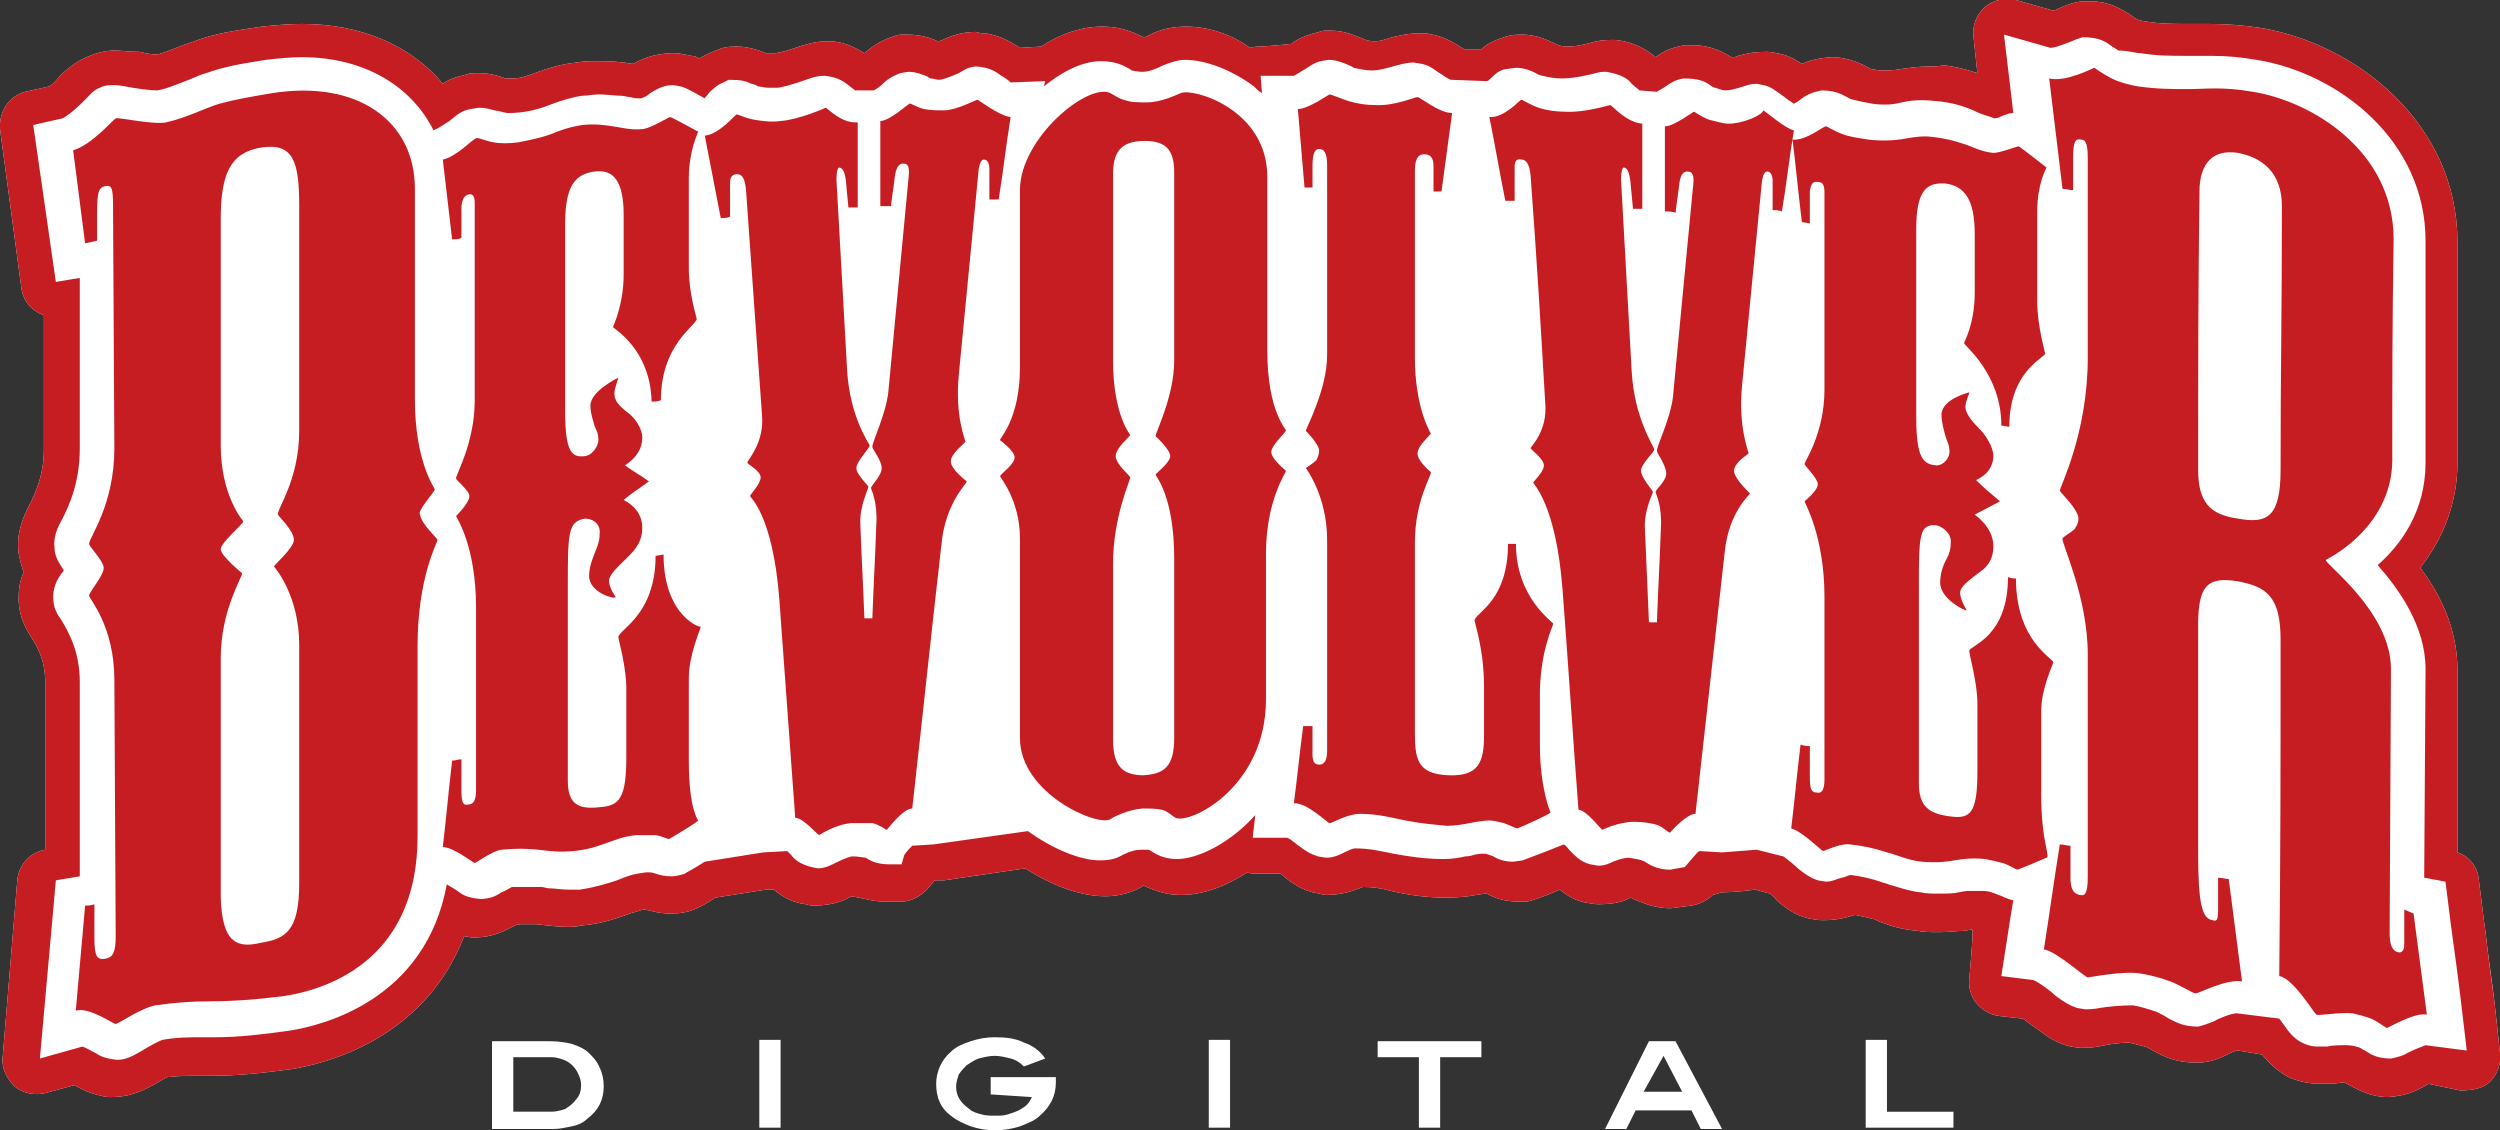 <svg xmlns="http://www.w3.org/2000/svg" xmlns:xlink="http://www.w3.org/1999/xlink" id="Layer_1" x="0px" y="0px" viewBox="0 0 188 85" style="enable-background:new 0 0 188 85;" xml:space="preserve"><rect x="0" y="0" width="188" height="85" fill="#333333" stroke="none"/><style type="text/css">	.st0{fill:#FFFFFF;}	.st1{fill-rule:evenodd;clip-rule:evenodd;fill:#C61D23;}	.st2{fill-rule:evenodd;clip-rule:evenodd;fill:#FFFFFF;}</style><g>	<path class="st0" d="M187.6,75.5c-0.2-1.8-0.5-3.6-0.7-5.5l-0.1-0.7l-0.4-3.2c-0.1-0.9-0.7-1.7-1.6-2l0-13.7c0-2.6-0.9-5.2-2.8-7.7  c1.8-2.3,2.8-5,2.8-7.9l0-5.1l0-1.2c0-3.2,0-6.1,0-10.3c0-8.9-7.6-14.9-14.8-16.1c-1.3-0.2-2.6-0.3-3.9-0.3c-0.4,0-0.8,0-1.1,0  c-0.2,0-0.4,0-0.6,0c-1.1,0-2,0-3.1-0.2c-0.2,0-0.5-0.1-0.7-0.2c-0.7-0.5-1.8-1.3-3.4-1.3c-0.4,0-0.5,0-0.6,0  c-0.9,0.1-1.4,0.4-1.7,0.5c-0.2,0.1-0.4,0.2-0.5,0.2l-2.8-0.8c-0.8-0.2-1.7,0-2.3,0.5c-0.6,0.5-1,1.4-0.9,2.2l0.3,2.8  c-0.9-0.3-1.7-0.5-2.6-0.6C145.9,5,145.4,5,145,5c-0.7,0-1.4,0.1-2.1,0.2c-0.5,0.1-1,0.1-1.5,0.1c-0.2,0-0.5-0.1-0.7-0.1  c-0.7-0.4-1.7-0.9-3-0.9c-1.2,0.1-1.7,0.3-2.2,0.5c-0.6-0.4-1.2-0.7-1.9-0.8c-0.4-0.1-0.6-0.1-0.8-0.1c-1.1,0-1.7,0.2-2.1,0.3  c-0.2,0.1-0.3,0.1-0.5,0.1c-0.5-0.3-1.5-0.9-2.9-0.9c-0.4,0-0.5,0-0.6,0c-1.2,0.2-1.8,0.6-2.2,0.9c-0.7-0.6-1.5-1-2.4-1.2  c-0.5-0.1-0.7-0.1-0.8-0.1c-0.8,0-1.3,0.1-1.6,0.2c-1.1,0.3-1.6,0.3-1.7,0.3c-0.3,0-0.5,0-0.8-0.1c-0.7-0.3-1.5-0.8-2.8-0.8  c-0.7,0-1,0.1-1.3,0.2c-0.9,0.3-1.4,0.6-1.7,0.9l-1.3,0c-0.8-0.5-1.4-0.9-2.4-1.1c-0.4-0.1-0.6-0.1-0.8-0.1c-1.1,0-1.7,0.2-2.2,0.3  c-0.6,0.2-1,0.3-1.2,0.3c-0.3,0-0.5,0-0.8-0.1c-0.8-0.3-1.5-0.7-2.7-0.7c-0.4,0-0.6,0-0.8,0.1c-1.2,0.3-1.7,0.6-2.1,0.9  c-0.1,0-0.8,0.1-2.2,0.2c-0.3,0-0.6,0-0.9,0.1C92.5,2.5,90.7,2,89.2,2c-1,0-1.9,0.2-2.7,0.6c-0.3,0.2-0.5,0.2-0.5,0.2  c-1.2-0.6-2.1-0.8-3.1-0.8c-1.5,0-3.1,0.5-4.6,1.5l-1.6,0.1c-0.6-0.4-1.4-0.9-2.6-1.1c-0.2,0-0.5,0-0.7-0.1c-1.1,0-1.8,0.3-2.3,0.5  c-0.2,0.1-0.4,0.2-0.6,0.2c-0.4-0.2-1.2-0.5-2.3-0.5c-0.5,0-0.7,0-0.9,0.1C66,3.1,65.4,3.7,65,4c-0.8-0.5-1.7-0.9-2.7-0.9  c-1.1,0-1.8,0.3-2.2,0.4C58.7,4,58.3,4,58.3,4c-0.5,0-0.6,0-0.7,0c-0.5-0.2-1.3-0.5-2.2-0.5c-0.8,0-1.1,0.1-1.3,0.2  c-0.8,0.3-1.2,0.5-1.5,0.7c-0.2-0.1-0.4-0.2-0.6-0.2c-0.1,0-0.3-0.1-0.6-0.1C51.1,4,50.9,4,50.7,4c-1.6,0-2.5,0.5-3.1,0.8  c-0.3,0-0.5-0.1-0.8-0.1c-0.6-0.1-1.3-0.1-2-0.1c-0.5,0-0.9,0-1.4,0.1c-1.1,0.1-2.1,0.4-3.2,0.8c-0.5,0.2-1.1,0.4-1.6,0.4  c-0.5,0-0.6,0-0.6,0c-0.5-0.2-1.2-0.4-2-0.4c-0.5,0-0.7,0-0.9,0.1c-0.9,0.2-1.4,0.4-1.8,0.7c-2.4-2.9-6.2-4.5-10.6-4.5  c-1,0-2,0.1-3,0.2c-2,0.3-3.4,0.5-4.8,1c-0.5,0.2-0.9,0.3-1.4,0.5c-0.5,0.2-1.2,0.5-1.7,0.6c-0.4,0-0.9-0.1-1.3-0.2  C9.7,3.9,9.2,3.8,8.6,3.8C7.9,3.8,7.2,4,6.5,4.3C5.6,4.7,5.1,5.2,4.6,5.6C4.2,6.1,3.9,6.4,3.7,6.5L1.9,6.9C0.7,7.2-0.1,8.4,0,9.7  l1.6,11.9c0.1,1,0.8,1.8,1.7,2.1l0,10.1c0,1.9-0.6,3.2-1.1,4.2c-0.4,0.8-1,2-0.8,3.6c0.1,0.5,0.2,1,0.4,1.4c-0.3,0.6-0.4,1.3-0.4,2  c0,1.5,0.7,2.5,1,3c0.3,0.5,1,1.5,1,3.3l0,12.6c-1.2,0.2-2,1.2-2.1,2.3L0.2,79.5c-0.1,0.8,0.3,1.6,0.9,2.2c0.6,0.5,1.5,0.7,2.3,0.5  l2.2-0.6c0.5,0.3,1.1,0.6,2,0.8c0.4,0.1,0.5,0.1,0.7,0.1c1.7,0,2.6-0.6,3.4-1c0.5-0.3,0.8-0.5,0.9-0.5c0.8-0.1,1.5-0.1,2.4-0.1  c0.2,0,0.9,0,0.9,0c1.9,0,3.8-0.2,6-0.5c2.5-0.4,10-2.2,13-10c0.5,0.1,0.6,0.1,0.7,0.1c1.6,0,2.5-0.6,3.1-0.9  c0.3-0.1,0.4-0.1,0.6-0.1c0.3,0,0.6,0,1,0c1,0.1,1.6,0.2,2.3,0.2c0.4,0,0.7,0,1.1-0.1c1.2-0.1,2.3-0.4,3.4-0.8c0,0,0.5-0.2,0.6-0.2  c0.4-0.1,0.5-0.2,0.8-0.2c0.5,0.1,1.1,0.3,1.9,0.3c0.7,0,1.4-0.1,2-0.4c0.2-0.1,0.5-0.2,1.4-0.8l3.8-0.6l0.6,0  c0.7,0.6,1.5,1,2.4,1.1c0.3,0.1,0.5,0.1,0.6,0.1c1.6,0,2.5-0.5,2.8-0.7c0.8,0.1,1.6,0.4,2.5,0.4c0.2,0,0.6,0,1.3,0  c0.7,0,1.4-0.4,1.9-0.9l0.6-0.7c0.6,0,0.7,0,0.7,0l6.1-0.9c2,1.3,4.2,2.1,6,2.1c1.1,0,2.1-0.3,2.9-0.8c1.1,0.5,1.9,0.7,2.8,0.7  c1.6,0,3.3-0.6,5-1.7c0.2,0.1,0.5,0.1,0.7,0.1l1.8,0c0.6,0.5,1.3,1.1,2.4,1.4c0.6,0.1,0.8,0.2,1,0.2c1.4,0,2.2-0.4,2.8-0.6  c0.8,0,1.4,0.1,2.1,0.3c1.3,0.3,2.6,0.5,4.1,0.5c1.1,0,1.8-0.1,2.3-0.2c0.6-0.1,0.7-0.1,0.8-0.1c0.7,0.4,1.5,0.6,2.4,0.6  c0.6,0,0.8,0,1-0.1c0.7-0.2,1.4-0.5,2.1-0.8c0.6,0.5,1.3,0.9,2.1,1c0.5,0.1,0.7,0.1,0.8,0.1c1.4,0,2.1-0.3,2.4-0.5  c0.7,0.3,1.7,0.8,3,0.8c0.2,0,0.7-0.1,1.6-0.2c0.6-0.1,1.2-0.4,1.6-0.8l0.7-0.2c0.2,0,1,0,2.5-0.2l1.1,0.3c0.1,0.1,0.3,0.2,0.5,0.5  c0.6,0.5,1.4,1.2,2.6,1.4c0.5,0.1,0.7,0.1,0.9,0.1c1.3,0,2-0.3,2.4-0.4c0.5,0.1,1,0.2,1.3,0.3c0.2,0,0.3,0.1,0.5,0.2  c0.8,0.3,1.7,0.6,2.9,0.7c0.5,0.1,1,0.1,1.6,0.1c0.8,0,1.4-0.1,1.9-0.1c0,0,0.5-0.1,0.6-0.1c0.1,0,0,1.2-0.2,3.6  c-0.1,0.7,0.1,1.4,0.5,1.9c0.4,0.5,1,0.9,1.7,1l1.8,0.2c0.2,0.1,0.5,0.4,1,0.7c0.8,0.6,1.4,1.1,2.6,1.4c0.6,0.1,0.7,0.1,0.9,0.1  c0.8,0,1.2-0.1,1.7-0.2c0.4-0.1,1.4-0.2,1.8-0.2c0.4,0.1,0.8,0.2,1.2,0.3c0.1,0,0.4,0.2,0.6,0.3c0.7,0.4,1.7,0.9,3.1,0.9  c0.2,0,0.4,0,0.6,0c0.8-0.1,1.3-0.3,1.9-0.6c0.4-0.2,0.6-0.3,0.8-0.3l1.8,0.3c0.5,0.6,1.1,1.2,2,1.7c0.7,0.3,1.5,0.5,2.3,0.5  c0.1,0,0.4,0,0.9,0c0.3,0,0.7-0.1,1-0.1c0.8,0.4,1.8,1.1,3.3,1.1c1.4-0.1,2.1-0.5,2.5-0.7c0.2-0.1,0.4-0.2,0.5-0.3l2.4,0.5  c1.1,0,1.7-0.2,2.2-0.6c0.6-0.6,0.9-1.4,0.8-2.2L187.6,75.5L187.6,75.5z"></path>	<path class="st1" d="M171.5,35.3c0,3.6-1,4.1-3.2,3.7c-2.1-0.3-3-1.2-3-3.7c0-8.4,0-12.6,0.1-20.9c0-2.2,1.1-3.2,2.9-2.9  c1.6,0.3,3.3,1.3,3.3,4C171.6,23.5,171.5,27.4,171.5,35.3z M180.8,68.4c0,1,0,1.6,0,2.6c0,0.5-0.2,0.7-0.5,0.6  c-0.4-0.1-0.6-0.6-0.6-1.4l0.1-19.9c0-4.3-5-7.9-4.9-8.2c0,0,4.9-2.3,5-7.4c0-6.7,0-10,0.1-16.7c0-6.7-6.2-10.4-10.6-11.1  c-2.3-0.4-3.6-0.2-4.8-0.2c-1.2,0-2.4,0-3.8-0.2c-0.6-0.1-1.4-0.3-2-0.6c-0.6-0.3-1.3-0.8-1.3-0.8c-0.1,0-2.1,1.1-3.4,0.8  c0.4,3.3,0.6,5,1,8.3c0.3,0,0.5,0.1,0.8,0.1c0-1,0-1.5,0-2.5c0-1.2,0.2-1.4,0.6-1.3c0.3,0,0.5,0.2,0.5,1.4c0,6,0,9,0,15  c0,5.7-2.1,9.7-2.1,10c0,0.1,1.4,1.4,1.4,2.1c0,0.3-0.1,0.5-0.3,0.8c-0.2,0.2-0.9,0.6-0.9,0.7c-0.1,0.3,1.9,4.4,1.9,8.7  c0,6.7,0,10,0,16.7c0,1.3-0.2,1.5-0.6,1.4c-0.6-0.1-0.7-0.7-0.7-1.3c0-1,0-1.4,0-2.4c-0.3,0-0.5-0.1-0.8-0.1  c-0.5,3.1-0.7,4.7-1.2,7.9c0.9,0.1,3.1,2.1,3.3,2.1c0.2,0,2.6-0.5,3.9-0.3c0.7,0.1,1.5,0.3,2.3,0.6c0.8,0.3,1.7,0.9,1.9,0.9  c0.3,0,2.3-1.1,3.5-0.9c-0.4-3.1-0.6-4.6-1-7.7c-0.3,0-0.5-0.1-0.8-0.1c0,1,0,1.4,0,2.4c0,0.8-0.1,0.9-0.4,0.8  c-0.8-0.1-1.1-1.2-1.1-5.1c0-6.8,0-10.3,0-17.1c0-3.1,0.8-3.6,2.9-3.3c2.2,0.4,3.3,1.1,3.3,4.4c0,10.1,0,15.2-0.1,25.3  c1.1,0.2,2.6,2.8,2.8,2.9c0.1,0.1,1.9-0.2,2.7-0.1c0.4,0.1,0.9,0.2,1.4,0.4c0.5,0.2,1.1,0.7,1.2,0.7c0.1,0,2.1-1.2,3-1  c-0.4-3-0.6-4.6-1-7.6L180.8,68.4L180.8,68.4z M153.5,59.8l0-6.3c0-1.8,0.9-3.5,0.9-3.7c0-0.3-2.8-1.6-2.8-6.3  c-0.2,0-0.3,0-0.6-0.1c0,4.4-2.7,5.1-2.9,5.5c-0.1,0.1,0.6,2.3,0.6,4l0,5.1c0,3.1-0.5,3.6-2,3.4c-1.7-0.2-2.4-0.8-2.4-2.5  c0-5.8,0-8.8,0-14.6c0-4,0-4.9,1.3-4.8c0.5,0.1,1.1,0.6,1.1,1.2c0,0.6-0.1,0.9-0.3,1.3c-0.3,0.5-0.5,1.2-0.5,1.8c0,1.3,2,2.2,2,2.1  c0,0-0.5-0.8-0.5-1.3c0-0.5,0.6-0.9,1.5-1.6c0.6-0.4,1-1,1-1.9c0-1-0.6-1.8-1.4-2.4l1.9-1c-0.7-0.6-1.1-0.9-1.8-1.6  c0.9-0.4,1.3-1.1,1.3-1.8c0-0.7-0.6-1.6-1-2c-0.8-0.8-1.1-1.3-1.1-1.7c0-0.4,0.3-1,0.3-1.1c0,0-2.1,0.5-2.1,1.7  c0,0.6,0.2,1.2,0.3,1.6c0.1,0.4,0.3,0.6,0.3,1.2c0,0.4-0.4,1-1,1c-0.9-0.1-1.5-0.4-1.5-3.6l0-14.2c0-2.9,0.8-3.5,2.2-3.4  c1.5,0.2,2.2,1.3,2.2,3.8c0,1.7,0,2.6,0,4.4c0,2.4-0.8,3.7-0.8,3.8c0,0.2,2.8,2.3,2.8,6.2l0.6,0.1c0-4.1,2.5-5.1,2.7-5.5  c0-0.1-0.6-2.1-0.6-3.9c0-2.7,0-4.1,0-6.8c0-2.1,0.7-3.3,0.7-3.3c0,0-1.9-1.5-2.1-1.6c-0.1,0-1.4,0.5-1.9,0.5  c-1-0.1-1.6-0.5-2.3-0.7c-0.6-0.2-1.3-0.4-2.3-0.5c-0.6-0.1-1.3,0-1.9,0.1c-1,0.2-2,0.2-2.9,0.1c-0.6-0.1-1.4-0.2-1.9-0.4  c-0.6-0.2-1.2-0.6-1.3-0.6c-0.2,0-1.5,1.1-2.5,1c0.3,2.5,0.4,3.7,0.7,6.2l0.6,0.1c0-0.9,0-1.4,0-2.4c0.1-0.6,0.2-0.8,0.7-0.7  c0.3,0,0.4,0.3,0.4,0.8l0,14.8c0,3.3-1.5,5.4-1.5,5.6c0,0.1,1,1.1,1,1.5c0,0.5-0.9,1.2-1,1.3c0,0.1,1.5,2.6,1.5,7.2  c0,5.5,0,8.2,0,13.7c0,0.8-0.2,1.1-0.6,1c-0.4,0-0.5-0.3-0.5-1.2l0-2.3c-0.3,0-0.4,0-0.7-0.1c-0.3,2.5-0.4,3.8-0.7,6.3  c0.8,0.2,2.3,1.7,2.4,1.7c0.1,0,1.3-0.6,2-0.5c1,0.1,1.9,0.3,2.8,0.6c0.8,0.2,1.6,0.6,2.6,0.7c1.2,0.1,1.9,0,2.5-0.1  c0.6-0.1,1.2-0.2,2.3-0.1c0.5,0.1,0.9,0.2,1.3,0.3c0.4,0.1,1,0.5,1.1,0.5c0.1,0,2.2-0.9,2.2-0.9C154.2,64.4,153.5,63.3,153.5,59.8  L153.5,59.8z M130,9.3c-0.5,0-1-0.2-1.5-0.3c-0.5-0.2-1.1-0.6-1.1-0.6c-0.1,0-1.5,1.1-2.2,1.1c0,2.6,0,3.8,0,6.4  c0.3,0,0.5,0,0.8,0.1c0.1-0.9,0.2-1.4,0.3-2.3c0.1-0.6,0.3-0.8,0.6-0.8c0.5,0,0.5,0.5,0.4,1.3c-0.6,6.3-0.9,9.4-1.5,15.7  c-0.2,1.6-1.2,3.6-1.2,4c0,0.2,0.7,1.1,0.7,1.7c0,0.6-0.8,1.2-0.8,1.4c0,0.1,0.5,1,0.4,2.7c-0.1,2.8-0.2,4.3-0.3,7.1  c-0.2,0-0.3,0-0.6,0l-0.3-7c-0.1-1.4,0.6-2.7,0.6-2.8c0-0.1-0.9-1.1-0.9-1.6c0-0.5,1-1.4,1-1.6c0-0.2-1.5-2.3-1.7-5.9l-0.8-14.4  c0-0.6,0.1-0.9,0.2-0.9c0.2,0,0.4,0.2,0.5,1l0.2,2.1c0.3,0,0.4,0,0.7,0c0-2.6,0-3.8,0-6.4c-1.2-0.1-2.2-1.3-2.4-1.4  c-0.1,0-2,0.6-3.4,0.5c-0.7,0-1.4-0.1-2-0.3c-0.6-0.2-1.2-0.6-1.3-0.6c-0.1,0-1.3,1.4-2.4,1.3c0.5,2.5,0.7,3.8,1.2,6.3  c0.3,0,0.4,0,0.7,0c0-1.1,0-1.6,0-2.6c0-0.4,0.2-0.6,0.5-0.5c0.3,0,0.6,0.2,0.7,1.2c0.5,6.8,0.7,10.3,1.1,17.1  c0.2,2.1-1.1,3.3-1.1,3.4c0,0.1,1,0.8,1,1.3c0,0.5-0.8,1.2-0.8,1.3c0,0.1,1.7,1.6,2.2,8c0.5,6.6,0.7,10,1.2,16.6  c0.6,0,1.7,1.5,1.8,1.5c0,0,1.2-0.6,2.4-0.6c0.7,0,1.2,0.1,1.6,0.2c0.5,0.1,1,0.7,1.1,0.6c0,0,1.2-1.4,1.9-1.4l2.2-19.7  c0.3-3,1.9-4.3,1.9-4.4c0,0-1.2-1.1-1.2-1.7c0-0.6,1-1.2,1.1-1.3c0-0.1-0.8-2-0.5-5.1c0.6-6.1,0.9-9.2,1.5-15.4  c0.1-0.5,0.2-0.7,0.4-0.7c0.2,0,0.4,0.2,0.4,0.7l0,2.2c0.3,0,0.4,0,0.7,0.1c0.4-2.4,0.5-3.7,0.9-6.1c-0.6-0.1-2.1-1.4-2.3-1.5  C132.5,8.7,131,9.3,130,9.3L130,9.3z M116.8,46.9c-0.1-0.2-2.8-2-2.8-6c-0.2,0-0.3,0-0.6,0c0,4.2-2.3,5.1-2.5,5.7  c-0.1,0.1,0.7,2,0.7,5.1v3.6c0,2-0.4,3.1-2.7,3c-2.3-0.1-2.5-1.2-2.5-3.2l0-14.3c0-3.2,1.3-5.1,1.2-5.3c0,0-1-0.8-1-1.4  c0-0.6,1-1.4,1-1.5c0,0-1.2-1.9-1.2-5.7c0-5.6,0-8.4,0-14c0-0.9,0.2-1.3,0.7-1.3s0.7,0.3,0.7,0.9v1.9c0.2,0,0.3,0,0.6,0l0.8-5.9  c-1,0-2.4-1.2-2.6-1.2c-0.2,0-1.8,0.7-3.2,0.6c-0.7,0-1.3-0.1-2-0.3c-0.6-0.2-1.3-0.5-1.4-0.5c-0.1,0-1.6,1.1-2.4,1.1  c0.2,2.3,0.3,3.5,0.5,5.9c0.2,0,0.3,0,0.6,0v-1.6c0-1,0.2-1.3,0.5-1.3c0.3,0,0.6,0.2,0.6,1.2c0,5.7,0,8.6,0,14.3  c0,2.6-1.6,5.5-1.6,5.7c0,0,1,1,1,1.5c0,0.2-0.1,0.5-0.2,0.7c-0.2,0.2-0.8,0.6-0.8,0.6c0,0,1.6,2.1,1.6,5.4l0,15.8  c0,0.8-0.2,1.1-0.6,1.1c-0.4,0-0.5-0.3-0.5-0.8v-2.1l-0.7,0c-0.3,2.3-0.4,3.5-0.7,5.8c1.1,0,2.5,1.5,2.7,1.5c0.2,0,1.3-0.7,2.3-0.7  c1.3,0,2.4,0.3,3.4,0.5c1,0.2,2,0.3,3.1,0.4c0.6,0,1.2-0.1,1.7-0.2c0.5-0.1,1.1-0.2,1.5-0.2c0.3,0,0.7,0.1,1.1,0.2  c0.3,0.1,0.9,0.4,1,0.4c0.3-0.1,2.5-1.1,2.5-1.2c0,0-0.8-1.8-0.8-5.1l0-4.1C115.9,48.7,116.8,47.1,116.8,46.9z M86,58.3  c-1.6,0-2.3-0.7-2.3-2.7c0-5.3,0-7.9,0-13.2c0-3.5,1.3-6.3,1.3-6.5c0-0.1-1.1-1-1.1-1.6c0-0.6,1-1.4,1.1-1.6c0,0-1.3-1.5-1.3-5.6  c0-5.6,0-8.4,0-14c0-1.8,0.7-2.5,2.4-2.5c1.7,0,2.2,0.8,2.2,2.4c0,5.6,0,8.5,0,14.1c0,2.7-1.4,5.4-1.4,5.7c0,0,1.1,1,1.1,1.5  c0,0.5-1.1,1.3-1.1,1.4c0,0.1,1.4,1.6,1.4,6.3c0,5.4,0,8.1,0,13.5C88.3,57.7,87.5,58.2,86,58.3L86,58.3z M95.3,26.3  c0-5.2,0-7.8,0-13c0-5.1-5.6-6.7-6.5-6.3c-0.3,0.1-1.4,0.7-2.6,0.7c-0.6,0-1.2,0-1.7-0.2c-0.4-0.1-0.8-0.4-1-0.5  c-1.7-0.8-6.8,3.4-6.8,7.3l0,13.3c0,3.9-1.5,5.3-1.5,5.5c0,0,1.1,0.8,1.1,1.3c0,0.5-1,1.2-1.1,1.4c0,0.1,1.5,1.8,1.5,4.7  c0,6,0,9,0,15c0,4.2,5.9,6.7,6.8,6.1c0.3-0.2,1.3-0.7,2.4-0.8c0.6,0,1.1,0,1.5,0.1c0.4,0.1,0.8,0.5,1,0.6c1.1,0.5,6.8-2.3,6.8-8.9  V41.7c0-4.1,1.5-6.1,1.5-6.3c0,0-1.1-0.9-1.1-1.4c0-0.5,1-1.4,1.1-1.6C96.8,32.3,95.3,31.1,95.3,26.3L95.3,26.3z M73.5,7.5  c-0.1,0-1.6,0.8-2.5,0.8c-0.5,0-1,0-1.5-0.1c-0.5-0.1-1.1-0.5-1.1-0.4c-0.1,0-1.5,1.3-2.2,1.3l0,6.4c0.3,0,0.5,0,0.8,0  c0.1-0.9,0.2-1.4,0.3-2.3c0.1-0.6,0.3-0.9,0.6-0.9c0.5,0,0.5,0.4,0.4,1.3c-0.6,6.4-0.9,9.5-1.5,15.9c-0.2,1.7-1.2,3.7-1.2,4.1  c0,0.2,0.7,1,0.7,1.6c0,0.6-0.8,1.3-0.8,1.5c0,0.1,0.5,1,0.4,2.7c-0.1,2.9-0.2,4.3-0.3,7.1l-0.6,0c-0.1-2.8-0.2-4.2-0.3-7  c-0.1-1.4,0.6-2.7,0.6-2.9c0-0.1-0.9-0.9-0.9-1.4c0-0.5,1-1.5,1-1.7c0-0.1-1.5-2.1-1.7-5.7l-0.8-14.3c0-0.6,0.1-0.9,0.2-0.9  c0.2,0,0.4,0.2,0.5,0.9l0.2,2.1l0.7,0c0-2.6,0-3.8,0-6.4c-1.2,0.1-2.2-1-2.4-1.1c0,0-2,0.9-3.4,1c-0.7,0.1-1.4,0-2-0.1  c-0.6-0.1-1.2-0.4-1.3-0.4c-0.1,0-1.3,1.5-2.4,1.6l1.2,6.2c0.3,0,0.4,0,0.7-0.1l0-2.6c0-0.4,0.2-0.6,0.5-0.6c0.3,0,0.6,0.1,0.7,1.2  l1.2,16.9c0.2,2.1-1.1,3.4-1.1,3.6c0,0.1,1,0.6,1,1.1c0,0.5-0.8,1.3-0.8,1.4c0,0.1,1.7,1.4,2.2,7.7l1.2,16.5c0.6,0,1.7,1.3,1.8,1.3  c0,0,1.2-0.8,2.4-0.9c0.7,0,1.2,0,1.6,0c0.5,0.1,1,0.5,1.1,0.5c0,0,1.2-1.6,1.9-1.6c0.9-8,1.3-12,2.2-19.9c0.3-3.1,1.9-4.5,1.9-4.7  c0,0-1.2-0.9-1.2-1.5c0-0.6,1-1.3,1.1-1.5c0-0.1-0.8-1.9-0.5-5c0.6-6.2,0.9-9.3,1.5-15.5c0.1-0.5,0.2-0.7,0.4-0.7  c0.2,0,0.4,0.2,0.4,0.7V15l0.7,0c0.4-2.5,0.5-3.7,0.9-6.2C75.1,8.7,73.6,7.5,73.5,7.5L73.5,7.5z M49.9,41.7l-0.6,0.1  c0,4.4-2.7,5.5-2.8,6.1c0,0.2,0.6,2.2,0.6,3.9c0,2.1,0,3.1,0,5.1c0,3.1-0.5,3.7-2,3.8c-1.7,0.2-2.4-0.3-2.4-2l0-14.6  c0-4,0-4.9,1.3-5.1c0.5,0,1.1,0.3,1.1,1c0,0.6-0.1,0.9-0.3,1.4c-0.2,0.5-0.5,1.2-0.5,1.9c0,1.3,2,1.8,2,1.6c0,0-0.5-0.7-0.5-1.2  c0-0.5,0.6-1,1.5-1.9c0.6-0.6,1-1.2,1-2.1c0-1-0.6-1.7-1.4-2.1c0.7-0.6,1.1-0.8,1.9-1.4c-0.7-0.5-1.1-0.7-1.8-1.2  c0.9-0.6,1.3-1.3,1.3-2.1c0-0.7-0.6-1.5-1-1.8c-0.8-0.6-1.1-1-1.1-1.5c0-0.4,0.3-1.1,0.3-1.2c0,0-2.1,1-2.1,2.1  c0,0.6,0.2,1.1,0.3,1.5c0.1,0.3,0.3,0.5,0.3,1.1c0,0.4-0.4,1.1-1,1.2c-0.9,0.1-1.5-0.1-1.5-3.3c0-5.7,0-8.5,0-14.2  c0-2.9,0.8-3.7,2.2-3.9c1.5-0.2,2.2,0.8,2.2,3.3l0,4.4c0,2.4-0.8,3.9-0.8,4c0,0.1,2.8,1.6,2.9,5.6c0.3,0,0.4,0,0.7-0.1  c0-4.1,2.5-5.5,2.7-6.1c0-0.1-0.6-1.9-0.6-3.8l0-6.8c0-2.1,0.7-3.4,0.7-3.5c0,0-2-1.1-2.1-1.1c-0.1,0-1.4,0.8-2,0.9  c-1,0.1-1.6-0.1-2.3-0.2c-0.7-0.1-1.3-0.2-2.3-0.1c-0.6,0.1-1.1,0.2-1.9,0.5c-0.9,0.4-1.9,0.6-2.9,0.8c-0.7,0.1-1.4,0.1-1.9,0  c-0.6-0.1-1.2-0.4-1.3-0.3c-0.3,0.1-1.5,1.4-2.5,1.6l0.7,6c0.3,0,0.4,0,0.7-0.1c0-0.9,0-1.4,0-2.4c0.1-0.6,0.2-0.8,0.6-0.9  c0.3,0,0.4,0.2,0.4,0.7c0,5.9,0,8.9,0,14.8c0,3.3-1.5,5.7-1.4,5.9c0,0.1,1,0.9,1,1.3c0,0.5-0.9,1.4-1,1.5c0,0.1,1.5,2.2,1.5,6.9  c0,5.5,0,8.2,0,13.7c0,0.8-0.2,1.1-0.6,1.1c-0.4,0.1-0.5-0.2-0.5-1.1c0-0.9,0-1.4,0-2.3c-0.3,0-0.4,0.1-0.7,0.1  c-0.3,2.6-0.4,3.9-0.7,6.5c0.8,0,2.3,1.2,2.4,1.2c0.1,0,1.3-0.9,2-1c1-0.1,1.9-0.1,2.8,0c0.8,0.1,1.6,0.2,2.6,0.1  c1.2-0.1,1.9-0.4,2.5-0.6c0.6-0.2,1.2-0.5,2.3-0.6c0.5,0,0.9,0,1.3,0c0.4,0,1,0.3,1.1,0.3c0.2-0.1,2.2-1.3,2.2-1.4  c0,0-0.7-0.9-0.7-4.4c0-2.5,0-3.8,0-6.3c0-1.8,0.9-3.7,0.9-3.9C52.8,47.3,49.9,46.4,49.9,41.7z M16.6,67.5l0-18  c0-3.7,1.7-6.2,1.6-6.4c0,0-1.6-1.3-1.6-1.8c0-0.5,1.7-1.9,1.7-2.1c0,0-1.7-1.9-1.7-5.7c0-6.8,0-10.2,0-17c0-3.4,0.7-5,3-5.4  c2.5-0.4,2.9,1.1,2.9,4.4l0,16.9c0,3.7-1.7,5.9-1.6,6.3c0.1,0.2,1.2,1.2,1.2,1.9c0,0.6-1.5,1.9-1.5,2c0,0,1.9,2.1,1.9,5.9  c0,7.2,0,10.7,0,17.9c0,3.6-1,4.2-2.9,4.5C17.9,71.3,16.7,71,16.6,67.5L16.6,67.5z M32.7,36.8c0-0.1-1.5-2-1.5-6.8  c0-6.3,0-9.5,0-15.8c0-5.1-4.3-8.2-10.7-7.2c-1.8,0.3-2.9,0.5-4,0.8c-1,0.3-2.6,1.1-4,1.4c-1,0.2-3.6-0.4-3.8-0.3  c-0.2,0.1-1.8,2-3.2,2.4l0.9,7c0.4-0.1,0.5-0.1,0.9-0.2c0-0.8,0-1.2,0-2c0-1.6,0.1-2,0.6-2.1c0.5-0.1,0.6,0.1,0.6,1.5l0.1,18.2  c0,4.3-1.9,6.7-1.9,7.2c0,0.2,1.1,1.3,1.1,1.8c0,0.6-1.1,1.8-1.1,2.1c0,0.2,1.9,2.3,1.9,6.3l0.1,19.3c0,1.2-0.2,1.6-0.8,1.7  c-0.6,0.1-0.8-0.2-0.8-1.5l0-2.6c-0.3,0.1-0.4,0.1-0.7,0.1l-0.7,7.9c1-0.3,2.8,1,3,1c0.2,0,1.9-1.2,3-1.4c1.4-0.2,2.6-0.3,4.1-0.3  c1.5,0,3.2-0.1,5.6-0.4c3.8-0.6,10-3.1,10-12c0-5.7,0-8.6,0-14.3c0-5.2,1.5-7.8,1.5-8c0-0.1-1.3-1.3-1.3-1.9  C31.3,38.5,32.6,37.1,32.7,36.8z M182.4,78.6c-0.2,0.1-0.6,0.2-1.4,0.6c-0.3,0.2-0.7,0.3-1.2,0.4c-1,0-1.5-0.3-1.8-0.5  c-0.1-0.1-0.4-0.2-0.5-0.3c-0.3-0.1-0.6-0.2-1-0.2c-0.6,0-1.1,0-1.5,0.1c-0.3,0-0.6,0-0.7,0c-0.2,0-0.6,0-1.2-0.3  c-0.6-0.3-1-0.8-1.4-1.4c-0.1-0.1-0.2-0.3-0.3-0.4l-3.2-0.4c-0.4,0-1.4,0.4-1.7,0.6c-0.5,0.2-0.8,0.3-1.2,0.4  c-1.1,0-1.6-0.3-2.2-0.6c-0.3-0.2-0.7-0.4-0.9-0.5c-0.6-0.2-1.2-0.4-1.8-0.5c-0.9,0-1.9,0.1-2.5,0.2c-0.5,0.1-0.8,0.1-1.1,0.1  l-0.6-0.1c-0.6-0.2-0.9-0.4-1.6-0.9c-0.3-0.3-1.2-1-1.7-1.2l-2.4-0.3l0.7-4.5l0.2-1.2c-0.5-0.1-0.8-0.3-1.1-0.4  c-0.5-0.2-0.8-0.3-1.1-0.3c-0.8,0-1,0-1.3,0c-0.1,0-0.6,0.1-0.6,0.1c-0.4,0.1-0.9,0.1-1.6,0.1c-0.4,0-0.8,0-1.3-0.1  c-0.9-0.1-1.7-0.4-2.4-0.6c-0.2-0.1-0.4-0.1-0.6-0.2c-0.6-0.2-1.4-0.4-2.2-0.5c-0.2,0-0.5,0.2-0.7,0.2c-0.4,0.1-0.7,0.3-1.2,0.3  l-0.6-0.1c-0.6-0.2-1-0.5-1.5-0.9c-0.2-0.2-0.8-0.7-1.1-0.9l-2-0.5l-2.6,0.2l-1.7-0.1c-0.2,0.1-0.3,0.3-0.5,0.5l-0.6,0.7l-1.1,0.2  c-1,0-1.6-0.4-1.9-0.6c-0.4-0.2-0.7-0.2-1.2-0.3c-0.3,0-0.7,0.1-1.2,0.3c-0.2,0.1-0.6,0.3-1.1,0.3l-0.6-0.1  c-0.8-0.2-1.2-0.7-1.6-1.1c-0.1-0.1-0.2-0.3-0.4-0.4c-1,0.4-2,0.8-3.1,1.2l-0.7,0.1c-0.7,0-1.2-0.2-1.5-0.4  c-0.3-0.1-0.5-0.2-0.6-0.2c-0.3,0-0.6,0-0.9,0.1c-0.3,0.1-0.5,0.1-0.6,0.1c-0.4,0.1-1,0.2-1.6,0.2c-1.5,0-2.7-0.2-3.8-0.4  c-1-0.2-1.8-0.4-2.9-0.4c-0.2,0-0.6,0.2-0.8,0.3c-0.4,0.2-0.8,0.4-1.4,0.4l-0.6-0.1c-0.6-0.2-0.9-0.4-1.3-0.7  c-0.2-0.1-0.7-0.6-1-0.7l-2.6,0l0.2-1.7c-1.9,2.1-4.3,3.3-5.9,3.3c-0.5,0-1-0.1-1.4-0.3c-0.2-0.1-0.4-0.2-0.7-0.4  c-0.2,0-0.4,0-0.6,0c-0.4,0-0.8,0.1-1.4,0.4c-0.5,0.3-1,0.4-1.7,0.4c-1.5,0-3.6-0.9-5.4-2.2l-7.1,1l-1.6,0.1  c-0.2,0.2-0.4,0.4-0.6,0.7L67.8,65l-0.9,0c-1,0-1.5-0.3-1.8-0.5c-0.7-0.1-0.8-0.1-1-0.1c-0.1,0-0.5,0.1-1.3,0.5  c-0.2,0.1-0.7,0.4-1.3,0.4c-1.2-0.2-1.7-0.6-2-1c-0.1-0.1-0.2-0.2-0.3-0.3l-1.8,0.1l-4.4,0.7c-1.1,0.7-1.4,0.8-1.5,0.9  c-0.3,0.1-0.7,0.2-1,0.2c-0.5,0-0.9-0.1-1.2-0.2c-0.2-0.1-0.4-0.1-0.7-0.1c-0.8,0.1-1.2,0.2-1.7,0.4l-0.5,0.2  c-0.6,0.2-1.5,0.5-2.8,0.7c-0.3,0-0.6,0-0.8,0c-0.6,0-1.1-0.1-1.5-0.1c-0.2,0-0.4-0.1-0.6-0.1c-0.4,0-0.8,0-1.2,0c-0.4,0-0.7,0-1,0  c-0.2,0.1-0.7,0.4-0.8,0.4c-0.4,0.3-0.9,0.5-1.6,0.5c-1-0.1-1.3-0.3-1.7-0.6c-0.1-0.1-0.5-0.3-0.8-0.5c-1.6,8.7-9.3,10.6-11.8,11  c-2.1,0.3-3.9,0.5-5.6,0.5c0,0-0.7,0-0.9,0c-1.1,0-2,0-3.1,0.2c-0.3,0.1-1.2,0.6-1.5,0.8c-0.7,0.4-1.2,0.7-1.9,0.7  c-0.9-0.1-1.3-0.3-1.6-0.5c-0.2-0.1-0.7-0.4-1-0.5l-3.2,0.9l1.2-13.4L6,65.9l0-14.6c0-2.5-1-4-1.4-4.7C4.3,46.2,4,45.7,4,44.9  c0-0.9,0.4-1.5,0.8-2c-0.3-0.5-0.7-1-0.7-1.7c-0.1-0.8,0.2-1.5,0.6-2.2c0.5-1,1.3-2.7,1.3-5.3l0-12.8l-1.8,0.3L2.5,9.4l2.2-0.5  c0.2-0.1,0.7-0.4,1.7-1.4C6.8,7.1,7,6.8,7.5,6.6c0.4-0.2,0.7-0.2,1.1-0.2c0.4,0,0.8,0.1,1.4,0.2c0.6,0.1,1.4,0.2,1.8,0.2  c0.7-0.1,1.6-0.5,2.4-0.8c0.5-0.2,0.9-0.4,1.3-0.5C16.9,5,18.1,4.8,20,4.5c0.9-0.1,1.8-0.2,2.7-0.2c4.6,0,8.2,2.1,9.9,5.5  c0.5-0.2,1-0.6,1.2-0.7c0.5-0.4,0.9-0.8,1.6-0.9l0.6-0.1c0.5,0,0.8,0.1,1.2,0.2c0.6,0.1,0.8,0.2,1,0.2c1.1,0,2.1-0.2,3.1-0.6  c0.8-0.3,1.7-0.6,2.5-0.7c0.4,0,0.8-0.1,1.2-0.1c0.7,0,1.2,0.1,1.7,0.1c0.2,0,0.5,0.1,0.7,0.1c0.3,0.1,0.6,0.1,0.8,0.1  c0.3-0.1,0.5-0.2,0.7-0.4c0.5-0.3,1-0.6,1.7-0.6l0.6,0.1c0.3,0.1,0.4,0.1,1.8,0.9C53,7.3,53.2,7.2,53.3,7c0.3-0.3,0.6-0.6,1.1-0.8  l0.4-0.2c1,0,1.3,0.1,1.7,0.3c0.1,0,0.4,0.1,0.5,0.2c0.2,0,0.5,0.1,0.8,0.1c0.2,0,0.4,0,0.6,0c0.3,0,1.1-0.2,2.5-0.7  c0.3-0.1,0.6-0.2,1.1-0.2c1.1,0.1,1.5,0.5,1.8,0.7c0.1,0.1,0.4,0.3,0.5,0.4l0.6,0l0.8,0c0.2-0.1,0.5-0.3,0.8-0.6  c0.3-0.3,0.7-0.5,1.2-0.7l0.6-0.1c0.6,0,1,0.2,1.3,0.3c0.1,0,0.3,0.2,0.4,0.2c0.2,0,0.4,0.1,0.6,0.1c0.2,0,0.6-0.1,1.5-0.5  C72.6,5.2,72.9,5,73.5,5c1,0.1,1.4,0.4,1.8,0.7c0.2,0.1,0.5,0.3,0.7,0.5l2.6-0.1l-0.1,0.4c1.1-0.9,2.7-1.9,4.3-1.9  c0.6,0,1.1,0.1,1.6,0.3c0.4,0.2,0.6,0.3,0.7,0.4c0.1,0,0.4,0.1,0.8,0.1c0.5,0,1-0.2,1.6-0.5c0.5-0.2,1.1-0.4,1.6-0.4  c1.6,0,3.6,0.8,5.2,2c0.2,0.2,0.4,0.4,0.6,0.5l-0.1-1.3l2.5,0c0.2-0.1,0.5-0.3,1-0.6c0.3-0.2,0.6-0.4,1-0.5l0.6-0.1  c0.6,0,1,0.2,1.3,0.3c0.2,0.1,0.5,0.2,0.6,0.3c0.5,0.1,0.9,0.2,1.4,0.2c0.6,0,1.5-0.3,1.9-0.4c0.4-0.1,0.8-0.2,1.2-0.2l0.6,0.1  c0.5,0.1,0.8,0.3,1.2,0.6c0.2,0.1,0.7,0.5,1,0.6l2.7,0.1c0.1,0,0.2-0.1,0.4-0.3c0.2-0.2,0.5-0.5,1-0.6l0.8-0.1  c0.6,0,1.1,0.2,1.5,0.4c0.1,0.1,0.4,0.2,0.5,0.2c0.4,0.1,0.9,0.2,1.5,0.2c0.9,0,2.1-0.3,2.5-0.4c0.3-0.1,0.5-0.1,0.8-0.1  c1.2,0.2,1.7,0.6,1.9,0.9c0.1,0.1,0.5,0.4,0.6,0.5l1.3,0.1c0.1-0.1,0.4-0.2,0.8-0.5c0.3-0.2,0.6-0.4,1.2-0.5c1.1,0,1.6,0.2,2,0.5  c0.1,0.1,0.3,0.2,0.4,0.2c0.3,0.1,0.5,0.2,0.8,0.2c0.2,0,0.7-0.1,1.3-0.3c0.3-0.1,0.6-0.2,1-0.2l0.5,0.1c0.6,0.1,1,0.5,1.6,0.9  c0.1,0.1,0.4,0.3,0.7,0.5c0.2-0.1,0.5-0.3,0.6-0.4c0.4-0.3,0.9-0.5,1.5-0.6c1,0,1.5,0.3,1.9,0.5c0.1,0.1,0.4,0.2,0.5,0.2  c0.3,0.1,0.9,0.2,1.4,0.3c0.7,0.1,1.5,0.1,2.2-0.1c0.9-0.2,1.7-0.2,2.6-0.1c1.2,0.1,2.1,0.4,2.8,0.7c0.2,0.1,0.4,0.2,0.7,0.3  c0.3,0.1,0.6,0.2,0.9,0.3c0.2,0,0.4-0.1,0.6-0.2c0.3-0.1,0.5-0.2,0.8-0.2l-0.7-5.9l3.5,1c0.2,0,0.6-0.1,1.6-0.5  c0.2-0.1,0.5-0.2,0.8-0.3c1.2,0,1.7,0.3,2.1,0.6c0.1,0.1,0.5,0.3,0.6,0.4C160,3.8,160.6,4,161,4c1.2,0.2,2.3,0.2,3.5,0.2  c0.2,0,0.4,0,0.7,0c0.3,0,0.7,0,1.1,0c1.2,0,2.2,0.1,3.4,0.3c6.2,1,12.7,6.1,12.7,13.6c0,4.7,0,7.8,0,11.6l0,5.1  c0,3.7-1.9,6.2-3.6,7.7c1.6,1.8,3.6,4.6,3.6,7.8l-0.1,15.7l1.6,0.3l0.4,3.2c0.3,2.2,0.5,3.6,0.8,6.1l0.4,3.4L182.4,78.6L182.4,78.6  z M187.6,75.5c-0.3-2.2-0.5-3.7-0.7-5.5l-0.1-0.7l-0.4-3.2c-0.1-0.9-0.7-1.7-1.6-2l0-13.7c0-2.6-0.9-5.2-2.8-7.7  c1.8-2.3,2.8-5,2.8-7.9l0-5.1l0-1.2c0-3.2,0-6.1,0-10.3c0-8.9-7.6-14.9-14.8-16.1c-1.3-0.2-2.6-0.3-3.9-0.3c-0.4,0-0.8,0-1.1,0  c-0.2,0-0.4,0-0.6,0c-1.1,0-2,0-3.1-0.2c-0.2,0-0.5-0.1-0.7-0.2c-0.7-0.5-1.8-1.3-3.4-1.3c-0.4,0-0.5,0-0.6,0  c-0.9,0.1-1.4,0.4-1.7,0.5c-0.2,0.1-0.4,0.2-0.5,0.2l-2.8-0.8c-0.8-0.2-1.7,0-2.3,0.5c-0.6,0.5-1,1.4-0.9,2.2l0.3,2.8  c-0.9-0.3-1.7-0.5-2.6-0.6C145.9,5,145.4,5,145,5c-0.7,0-1.4,0.1-2.1,0.2c-0.5,0.1-1,0.1-1.5,0.1c-0.2,0-0.5-0.1-0.7-0.1  c-0.7-0.4-1.7-0.9-3-0.9c-1.2,0.1-1.7,0.3-2.2,0.5c-0.6-0.4-1.2-0.7-1.9-0.8c-0.4-0.1-0.6-0.1-0.8-0.1c-1.1,0-1.7,0.2-2.1,0.3  c-0.2,0.1-0.3,0.1-0.5,0.1c-0.5-0.3-1.5-0.9-2.9-0.9c-0.4,0-0.5,0-0.6,0c-1.2,0.2-1.8,0.6-2.2,0.9c-0.7-0.6-1.5-1-2.4-1.2  c-0.5-0.1-0.7-0.1-0.8-0.1c-0.8,0-1.3,0.1-1.6,0.2c-1.1,0.3-1.6,0.3-1.7,0.3c-0.3,0-0.5,0-0.8-0.1c-0.7-0.3-1.5-0.8-2.8-0.8  c-0.7,0-1,0.1-1.3,0.2c-0.9,0.3-1.4,0.6-1.7,0.9l-1.3,0c-0.8-0.5-1.4-0.9-2.4-1.1c-0.4-0.1-0.6-0.1-0.8-0.1c-1.1,0-1.7,0.2-2.2,0.3  c-0.6,0.2-1,0.3-1.2,0.3c-0.3,0-0.5,0-0.8-0.1c-0.8-0.3-1.5-0.7-2.7-0.7c-0.4,0-0.6,0-0.8,0.1c-1.2,0.3-1.7,0.6-2.1,0.9  c-0.1,0-0.8,0.1-2.2,0.2c-0.3,0-0.6,0-0.9,0.1C92.5,2.5,90.7,2,89.2,2c-1,0-1.9,0.2-2.7,0.6c-0.3,0.2-0.5,0.2-0.5,0.2  c-1.2-0.6-2.1-0.8-3.1-0.8c-1.5,0-3.1,0.5-4.6,1.5l-1.6,0.1c-0.6-0.4-1.4-0.9-2.6-1.1c-0.2,0-0.5,0-0.7-0.1c-1.1,0-1.8,0.3-2.3,0.5  c-0.2,0.1-0.4,0.2-0.6,0.2c-0.4-0.2-1.2-0.5-2.3-0.5c-0.5,0-0.7,0-0.9,0.1C66,3.1,65.4,3.7,65,4c-0.8-0.5-1.7-0.9-2.7-0.9  c-1.1,0-1.8,0.3-2.2,0.4C58.7,4,58.3,4,58.3,4c-0.5,0-0.6,0-0.7,0c-0.5-0.2-1.3-0.5-2.2-0.5c-0.8,0-1.1,0.1-1.3,0.2  c-0.8,0.3-1.2,0.5-1.5,0.7c-0.2-0.1-0.4-0.2-0.6-0.2c-0.1,0-0.3-0.1-0.6-0.1C51.1,4,50.9,4,50.7,4c-1.6,0-2.5,0.5-3.1,0.8  c-0.3,0-0.5-0.1-0.8-0.1c-0.6-0.1-1.3-0.1-2-0.1c-0.5,0-0.9,0-1.4,0.1c-1.1,0.1-2.1,0.4-3.2,0.8c-0.5,0.2-1.1,0.4-1.6,0.4  c-0.5,0-0.6,0-0.6,0c-0.5-0.2-1.2-0.4-2-0.4c-0.5,0-0.7,0-0.9,0.1c-0.9,0.2-1.4,0.4-1.8,0.7c-2.4-2.9-6.2-4.5-10.6-4.5  c-1,0-2,0.1-3,0.2c-2,0.3-3.4,0.5-4.8,1c-0.5,0.2-0.9,0.3-1.4,0.5c-0.5,0.2-1.2,0.5-1.7,0.6c-0.4,0-0.9-0.1-1.3-0.2  C9.7,3.9,9.2,3.8,8.6,3.8C7.9,3.8,7.2,4,6.5,4.3C5.6,4.7,5.1,5.2,4.6,5.6C4.2,6.1,3.9,6.4,3.7,6.5L1.9,6.9C0.7,7.2-0.1,8.4,0,9.7  l1.6,11.9c0.1,1,0.8,1.8,1.7,2.1l0,10.1c0,1.9-0.6,3.2-1.1,4.2c-0.4,0.8-1,2-0.8,3.6c0.1,0.5,0.2,1,0.4,1.4c-0.3,0.6-0.4,1.3-0.4,2  c0,1.5,0.7,2.5,1,3c0.3,0.5,1,1.5,1,3.3l0,12.6c-1.2,0.2-2,1.2-2.1,2.3L0.2,79.5c-0.1,0.8,0.3,1.6,0.9,2.2c0.6,0.5,1.5,0.7,2.3,0.5  l2.2-0.6c0.5,0.3,1.1,0.6,2,0.8c0.4,0.1,0.5,0.1,0.7,0.1c1.7,0,2.6-0.6,3.4-1c0.5-0.3,0.8-0.5,0.9-0.5c0.8-0.1,1.5-0.1,2.4-0.1  c0.2,0,0.9,0,0.9,0c1.9,0,3.8-0.2,6-0.5c2.5-0.4,10-2.2,13-10c0.5,0.1,0.6,0.1,0.7,0.1c1.6,0,2.5-0.6,3.1-0.9  c0.3-0.1,0.4-0.1,0.6-0.1c0.3,0,0.6,0,1,0c1,0.1,1.6,0.2,2.3,0.2c0.4,0,0.7,0,1.1-0.1c1.2-0.1,2.3-0.4,3.4-0.8c0,0,0.5-0.2,0.6-0.2  c0.4-0.1,0.5-0.2,0.8-0.2c0.5,0.1,1.1,0.3,1.9,0.3c0.7,0,1.4-0.1,2-0.4c0.2-0.1,0.5-0.2,1.4-0.8l3.8-0.6l0.6,0  c0.7,0.6,1.5,1,2.4,1.1c0.3,0.1,0.5,0.1,0.6,0.1c1.6,0,2.5-0.5,2.8-0.7c0.8,0.1,1.6,0.4,2.5,0.4c0.2,0,0.6,0,1.3,0  c0.7,0,1.4-0.4,1.9-0.9l0.6-0.7c0.6,0,0.7,0,0.7,0l6.1-0.9c2,1.3,4.2,2.1,6,2.1c1.1,0,2.1-0.3,2.9-0.8c1.1,0.5,1.9,0.7,2.8,0.7  c1.6,0,3.3-0.6,5-1.7c0.2,0.1,0.5,0.1,0.7,0.1l1.8,0c0.6,0.5,1.3,1.1,2.4,1.4c0.6,0.1,0.8,0.2,1,0.2c1.4,0,2.2-0.4,2.8-0.6  c0.8,0,1.4,0.1,2.1,0.3c1.3,0.3,2.6,0.5,4.1,0.5c1.1,0,1.8-0.1,2.3-0.2c0.6-0.1,0.7-0.1,0.8-0.1c0.7,0.4,1.5,0.6,2.4,0.6  c0.6,0,0.8,0,1-0.1c0.7-0.2,1.4-0.5,2.1-0.8c0.6,0.5,1.3,0.9,2.1,1c0.5,0.1,0.7,0.1,0.8,0.1c1.4,0,2.1-0.3,2.4-0.5  c0.7,0.3,1.7,0.8,3,0.8c0.2,0,0.7-0.1,1.6-0.2c0.6-0.1,1.2-0.4,1.6-0.8l0.7-0.2c0.2,0,1,0,2.5-0.2l1.1,0.3c0.1,0.1,0.3,0.2,0.5,0.5  c0.6,0.5,1.4,1.2,2.6,1.4c0.5,0.1,0.7,0.1,0.9,0.1c1.3,0,2-0.3,2.4-0.4c0.5,0.1,1,0.2,1.3,0.3c0.2,0,0.3,0.1,0.5,0.2  c0.8,0.3,1.7,0.6,2.9,0.7c0.5,0.1,1,0.1,1.6,0.1c0.8,0,1.4-0.1,1.9-0.1c0,0,0.5-0.1,0.6-0.1c0.1,0,0,1.2-0.2,3.6  c-0.1,0.7,0.1,1.4,0.5,1.9c0.4,0.5,1,0.9,1.7,1l1.8,0.2c0.2,0.1,0.5,0.4,1,0.7c0.8,0.6,1.4,1.1,2.6,1.4c0.6,0.1,0.7,0.1,0.9,0.1  c0.8,0,1.2-0.1,1.7-0.2c0.4-0.1,1.4-0.2,1.8-0.2c0.4,0.1,0.8,0.2,1.2,0.3c0.1,0,0.4,0.2,0.6,0.3c0.7,0.4,1.7,0.9,3.1,0.9  c0.2,0,0.4,0,0.6,0c0.8-0.1,1.3-0.3,1.9-0.6c0.4-0.2,0.6-0.3,0.8-0.3l1.8,0.3c0.5,0.6,1.1,1.2,2,1.7c0.7,0.3,1.5,0.5,2.3,0.5  c0.1,0,0.4,0,0.9,0c0.3,0,0.7-0.1,1-0.1c0.8,0.4,1.8,1.1,3.3,1.1c1.4-0.1,2.1-0.5,2.5-0.7c0.2-0.1,0.4-0.2,0.5-0.3l2.4,0.5  c1.1,0,1.7-0.2,2.2-0.6c0.6-0.6,0.9-1.4,0.8-2.2L187.6,75.5L187.6,75.5z"></path>	<path class="st2" d="M141.9,78.3v5.3h5v1.2h-6.6v-6.6H141.9z M124,78.3h2l3.5,6.6h-1.6l-0.7-1.4h-4.2l-0.7,1.4h-1.6L124,78.3  L124,78.3z M123.6,82.1h2.9l-1.4-2.7L123.6,82.1L123.6,82.1z M103.6,79.5v-1.2h7.8v1.2h-3.1v5.3h-1.6v-5.3  C106.7,79.5,103.6,79.5,103.6,79.5z M90.9,84.8v-6.6h1.6v6.6H90.9L90.9,84.8z M74.5,82.3v-1.3h4.9v0.4c0,1-0.4,1.8-1.2,2.5  c-0.4,0.4-1,0.6-1.5,0.8c-0.6,0.2-1.3,0.3-1.9,0.3c-0.6,0-1.2-0.1-1.8-0.3c-0.5-0.2-1-0.4-1.5-0.8c-0.8-0.6-1.1-1.4-1.1-2.4  c0-0.9,0.4-1.8,1.1-2.4c0.4-0.4,0.9-0.6,1.5-0.8c0.6-0.2,1.2-0.3,1.8-0.3c0.9,0,1.6,0.1,2.2,0.4c0.6,0.2,1.2,0.6,1.6,1.2L77,80.2  c-0.3-0.3-0.6-0.5-1-0.6c-0.4-0.1-0.8-0.2-1.2-0.2c-0.4,0-0.8,0.1-1.2,0.2c-0.3,0.1-0.6,0.3-0.9,0.5c-0.2,0.2-0.4,0.4-0.6,0.7  c-0.1,0.3-0.2,0.6-0.2,0.9c0,0.7,0.3,1.2,1,1.7c0.2,0.2,0.5,0.3,0.9,0.4c0.3,0.1,0.7,0.1,1.1,0.1c0.3,0,0.6,0,0.9-0.1  c0.3-0.1,0.6-0.2,0.8-0.3c0.2-0.1,0.5-0.3,0.6-0.4c0.2-0.2,0.3-0.4,0.4-0.6L74.5,82.3L74.5,82.3z M57.1,84.8v-6.6h1.6v6.6H57.1z   M44.3,79.2c0.3,0.3,0.6,0.6,0.8,1.1c0.2,0.4,0.3,0.9,0.3,1.4c0,1-0.4,1.8-1.2,2.4c-0.3,0.3-0.7,0.5-1.2,0.6  c-0.5,0.1-0.9,0.2-1.4,0.2H37v-6.6h4.4c0.6,0,1.2,0.1,1.6,0.2C43.6,78.7,44,78.9,44.3,79.2L44.3,79.2z M43.3,82.7  c0.3-0.3,0.4-0.7,0.4-1.1c0-0.3-0.1-0.6-0.2-0.8c-0.2-0.5-0.6-0.9-1.1-1.1c-0.3-0.1-0.6-0.2-0.9-0.2h-2.9v4.1h2.9  c0.3,0,0.7-0.1,1-0.2C42.8,83.2,43.1,83,43.3,82.7z"></path></g></svg>